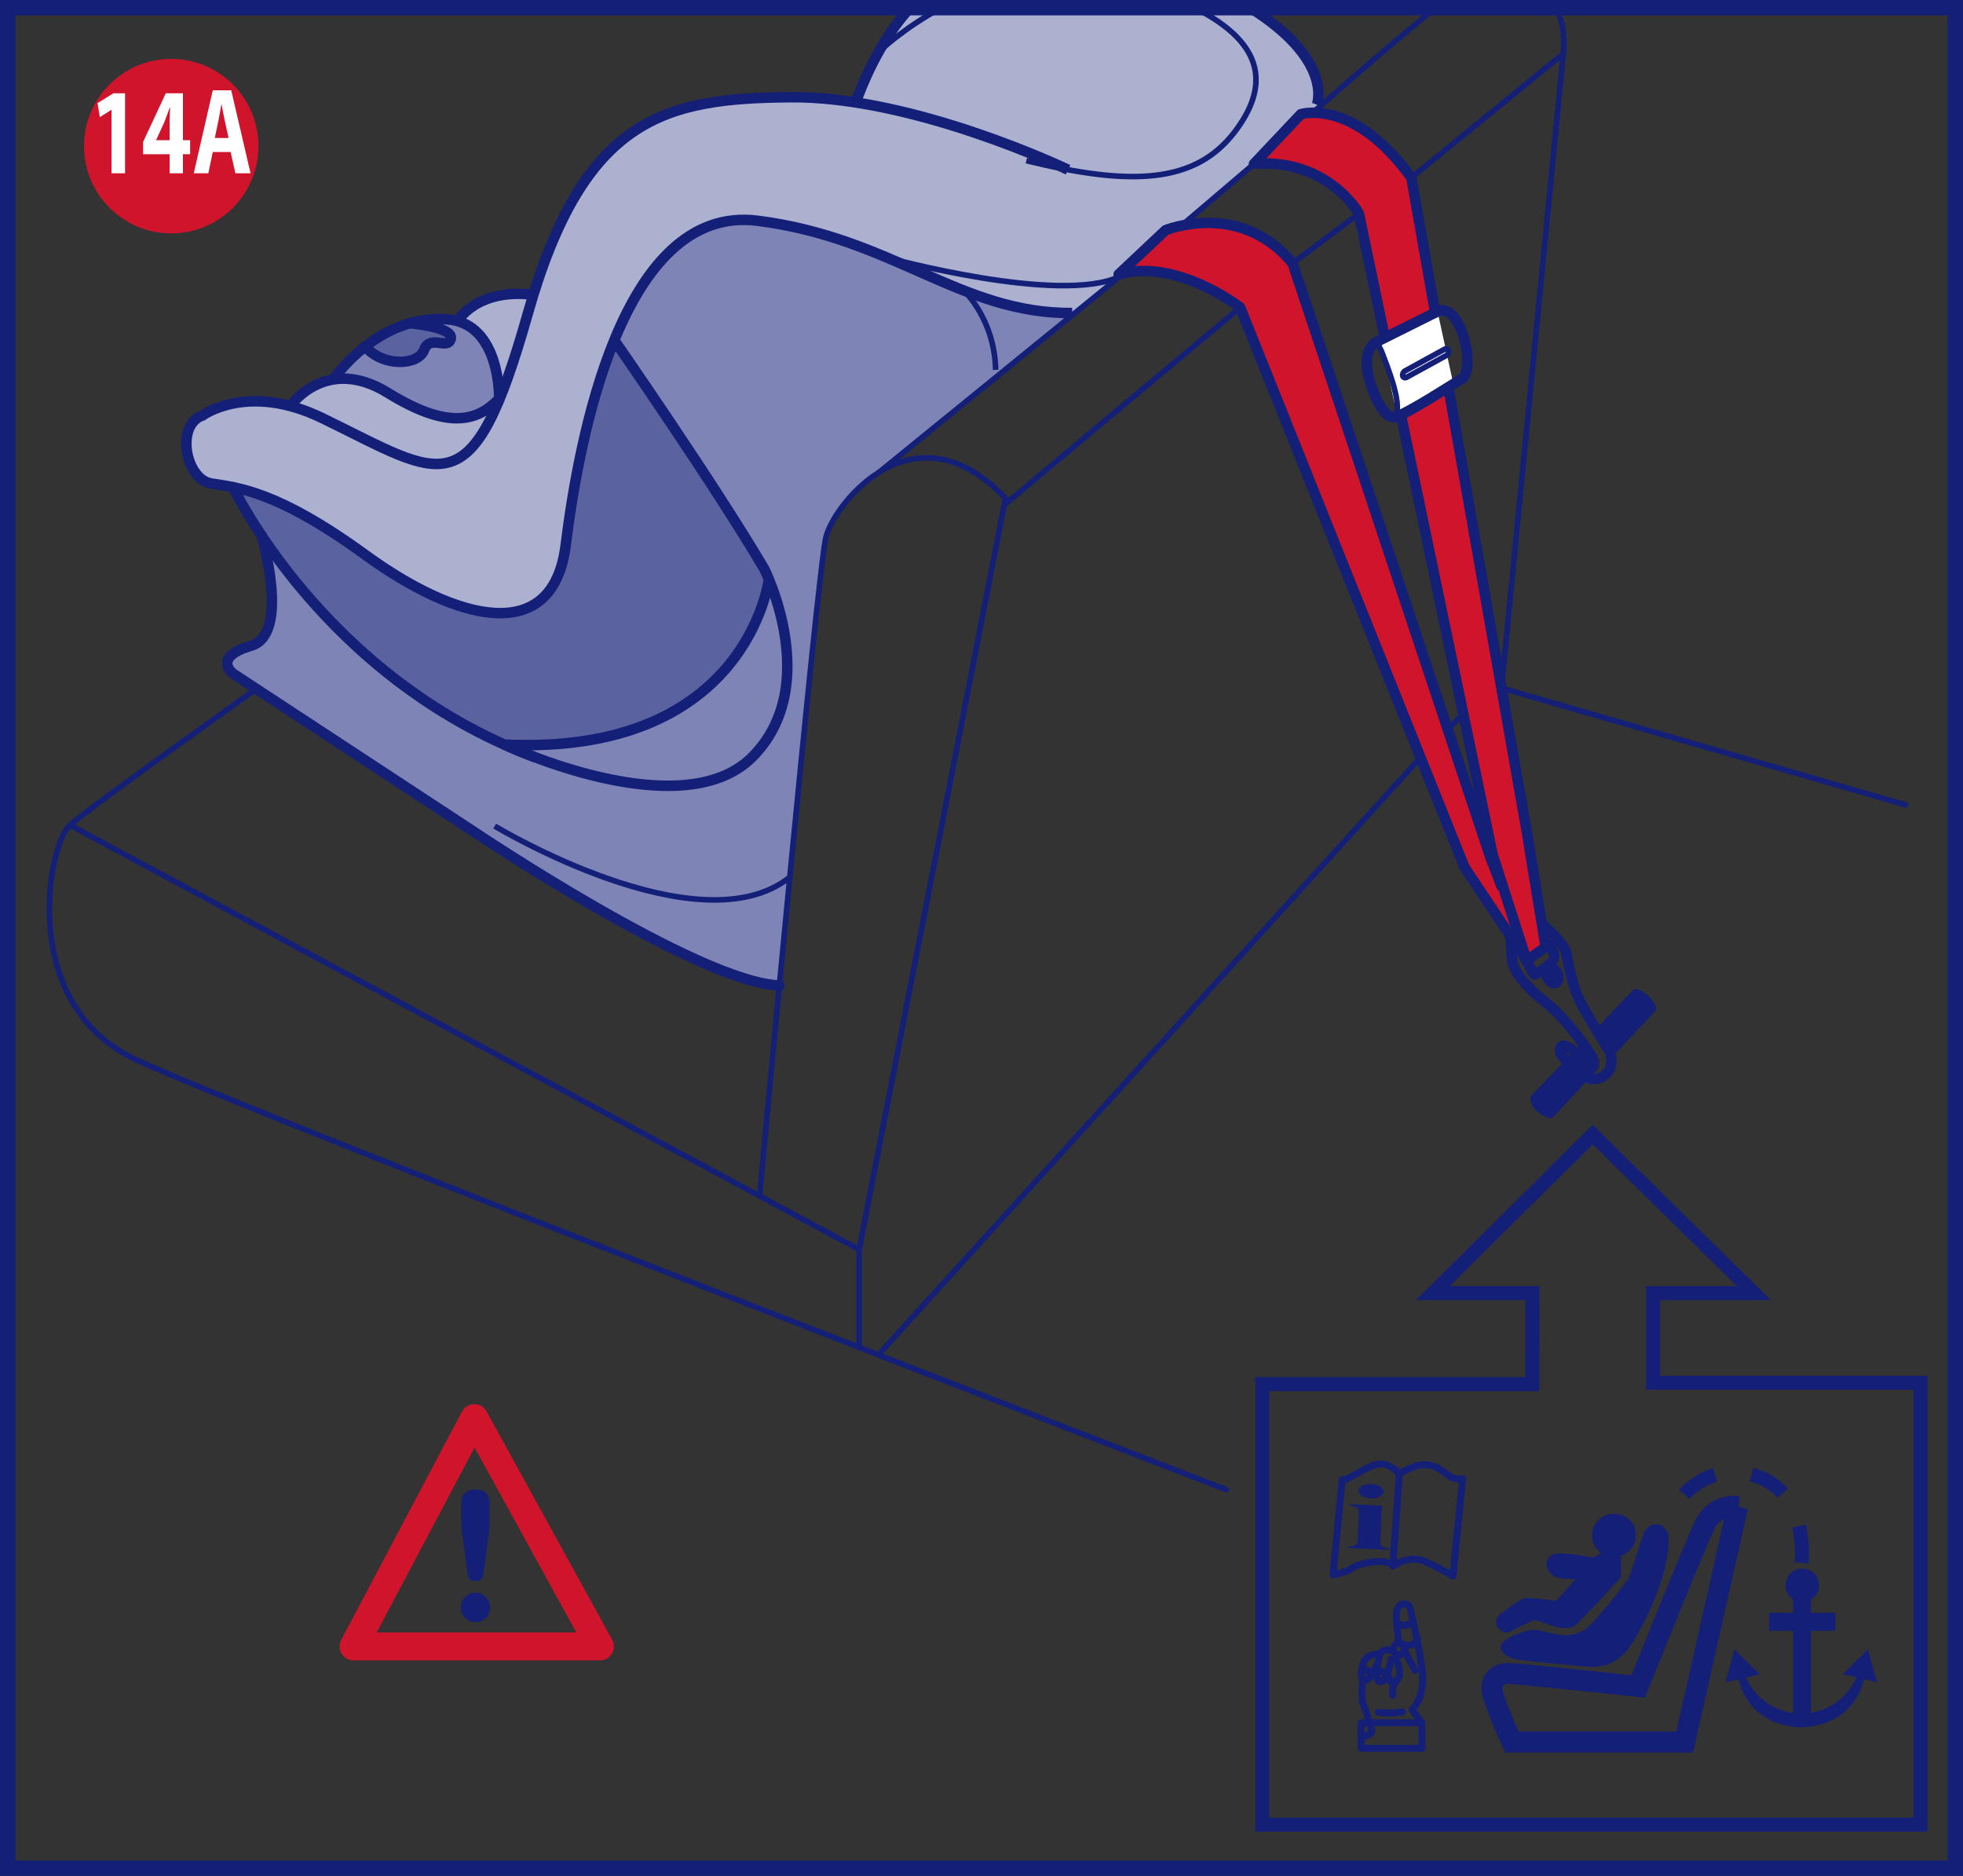 <?xml version="1.0" encoding="UTF-8"?>
<!DOCTYPE svg PUBLIC "-//W3C//DTD SVG 1.1//EN" "http://www.w3.org/Graphics/SVG/1.1/DTD/svg11.dtd">
<!-- Creator: CorelDRAW 2017 -->
<svg xmlns="http://www.w3.org/2000/svg" xml:space="preserve" width="45mm" height="43mm" version="1.1" style="shape-rendering:geometricPrecision; text-rendering:geometricPrecision; image-rendering:optimizeQuality; fill-rule:evenodd; clip-rule:evenodd"
viewBox="0 0 37385.08 35723.6"
 xmlns:xlink="http://www.w3.org/1999/xlink">
 <rect x="0" y="0" width="37385.08" height="35723.6" fill="#333333" stroke="none"/>
 <defs>
  <style type="text/css">
   <![CDATA[
    .str2 {stroke:#141F78;stroke-width:106.42;stroke-miterlimit:4}
    .str10 {stroke:#CF142B;stroke-width:87.9;stroke-miterlimit:4}
    .str3 {stroke:#141F78;stroke-width:199.3;stroke-miterlimit:4}
    .str8 {stroke:#141F78;stroke-width:265.85;stroke-miterlimit:4}
    .str5 {stroke:#141F78;stroke-width:398.61;stroke-miterlimit:4}
    .str9 {stroke:#141F78;stroke-width:293.1;stroke-miterlimit:4}
    .str0 {stroke:#141F78;stroke-width:106.42;stroke-linecap:round;stroke-linejoin:round;stroke-miterlimit:4}
    .str7 {stroke:#141F78;stroke-width:132.76;stroke-linecap:round;stroke-linejoin:round;stroke-miterlimit:4}
    .str1 {stroke:#141F78;stroke-width:199.3;stroke-linecap:round;stroke-linejoin:round;stroke-miterlimit:4}
    .str4 {stroke:#CF142B;stroke-width:531.62;stroke-linecap:round;stroke-linejoin:round;stroke-miterlimit:4}
    .str6 {stroke:#141F78;stroke-width:265.85;stroke-miterlimit:4;stroke-dasharray:703.338 703.338}
    .fil8 {fill:none}
    .fil5 {fill:none;fill-rule:nonzero}
    .fil7 {fill:#CF142B}
    .fil4 {fill:white;fill-rule:nonzero}
    .fil3 {fill:#CF142B;fill-rule:nonzero}
    .fil1 {fill:#ADB1D0;fill-rule:nonzero}
    .fil2 {fill:#7E84B5;fill-rule:nonzero}
    .fil0 {fill:#5A62A0;fill-rule:nonzero}
    .fil6 {fill:#141F78;fill-rule:nonzero}
   ]]>
  </style>
 </defs>
 <g id="Слой_x0020_1">
  <path class="fil0" d="M11710 6499.94c0,0 2951.34,4318.23 2927.33,4557.74 -24.09,239.1 -496.81,1852.56 -1915.28,2560.88 -1549.82,773.21 -3129.3,572.74 -3129.3,572.74l-126.61 -166.49c0,0 17.03,-419.71 -112.49,-621.09 0,0 -247.99,-535.11 -724.19,-704.5 -475.7,-169.4 -720.45,-239.18 -1289.87,-256.46 -569.17,-17.28 -818.32,-16.7 -818.32,-16.7 0,0 -761.66,-1077.35 -1306.48,-1868.67 -384.57,-558.37 -778.44,-1285.22 -778.44,-1285.22l7273.64 -2772.23z"/>
  <path class="fil1" d="M3553.58 8408.49c0,0 -56.83,-464.82 507.02,-611.04 563.93,-146.3 914.69,-274.07 1473.06,-66.3 0,0 372.77,-514.34 819.15,-503.45 446.96,11.13 808.02,129.52 1099.62,293.93 291.6,164.74 456.93,284.29 904.47,406.17 447.79,121.63 540.09,61.89 699.27,-12.3 159.18,-74.44 455.18,-284.87 455.18,-284.87 0,0 9.64,-501.71 -211.35,-1006.41 -220.66,-504.95 -574.4,-499.71 -574.4,-499.71 0,0 129.19,-269.01 595.84,-431.42 466.57,-162.09 848.72,-66.79 848.72,-66.79 0,0 424.36,-1332.65 943.77,-2098.8 518.99,-766.06 1525.73,-1722.95 3629.51,-1659.98 2104.03,63.31 1585.54,95.54 1585.54,95.54 0,0 356.49,-1048.03 1064.56,-1816.25l6333.28 0c260.03,157.52 493.48,320.85 691.79,482.77 795.72,650 784.84,1153.29 690.46,1517.58l-4618.97 3804.72c0,0 -1077.94,87.9 -2288.05,-455.1 -1209.53,-543.08 -3582.65,-1615.53 -4640.65,-1170.9 -1058.33,444.88 -1850.48,1692.21 -2361.08,3743.82 -510.51,2051.28 -310.96,3146.83 -1119.56,3500.82 -808.6,354.08 -2115.16,-265.18 -3194.85,-1050.94 -1080.01,-786.08 -1869.25,-1105.52 -2449.55,-1247.42 -580.3,-142.4 -929.97,-128.94 -882.79,-863.68z"/>
  <path class="fil2" d="M6352.8 7227.95c0,0 530.2,-702.17 1162.93,-958.64 632.8,-256.46 1228.64,-173.22 1228.64,-173.22 0,0 394.12,201.88 555.63,528.13 161.84,326.5 213.34,955.4 213.34,955.4 0,0 -384.15,470.14 -993.2,388.06 -608.71,-82.33 -1638.63,-947.84 -2167.34,-739.73z"/>
  <path class="fil0" d="M6963.59 6602.2c0,0 526.96,-378.34 887.44,-440.73 360.48,-62.72 719.79,164.66 747.04,265.77 27.83,100.86 -103.43,131.01 -232.95,114.65 -129.6,-17.03 -212.26,-19.94 -300.74,130.35 -88.48,150.37 -305.98,260.62 -657.98,187.92 -352.25,-72.44 -442.81,-257.96 -442.81,-257.96z"/>
  <path class="fil2" d="M11710 6499.94c0,0 583.21,-1585.54 1517.25,-2032.5 934.38,-447.54 1747.96,-218.91 2517.59,48.35 769.63,267.59 1815.09,731.5 2822.41,1132.19 1007.32,400.6 1852.22,307.39 1852.22,307.39l-3611.07 2984.49c0,0 -924.91,580.55 -1091.39,1303.33 -165.91,722.7 -877.8,8564.67 -877.8,8564.67 0,0 -153.28,-2.91 -1237.94,-379.83 -1084.67,-376.59 -4609.25,-2586.71 -4609.25,-2586.71 0,0 95.21,-145.64 105.51,-317.69 10.55,-172.05 -84.16,-242.42 -84.16,-242.42 0,0 259.12,172.39 404.17,21.43 144.8,-151.2 -145.39,-525.22 -145.39,-525.22 0,0 333.56,337.63 469.56,17.86 135.67,-319.68 -148.96,-603.98 -148.96,-603.98 0,0 1111.67,110.74 2553.07,-341.45 1441.07,-451.69 2490.59,-1926.99 2491.51,-2792.17l-1312.13 -2182.62 -1615.2 -2375.12z"/>
  <path class="fil0" d="M6638.51 12169.59c0,0 2145.65,-189.67 2612.55,277.23 467.15,467.23 341.45,1744.14 341.45,1744.14 0,0 -2107.52,-985.06 -2954,-2021.37z"/>
  <path class="fil2" d="M4982.35 10199.81c0,0 2196.33,3195.76 4998.8,4144.43l-444.05 1834.36c0,0 -4904.09,-3173.99 -5098.16,-3350.78 -193.99,-176.37 -91.39,-395.37 200.22,-497.64 291.94,-102.27 522.23,-208.69 538.68,-819.4 15.87,-610.79 -195.48,-1310.97 -195.48,-1310.97z"/>
  <path class="fil3" d="M29434.68 18016.28c-308.97,237.35 -381.66,208.36 -381.66,208.36 20.85,65.05 -1153.2,-1686.65 -1153.2,-1686.65l-2066.81 -5156.48 -2219.51 -5526.01c0,0 -1096.71,-931.14 -2287.8,-651l896.24 -860.77c0,0 614.28,-229.79 1355.5,-22.26 741.22,207.78 1008.15,595 1040.14,692.54 31.9,97.62 3900.92,11717.98 3900.92,11717.98l-2638.64 -12664.57c0,0 -371.94,-553.05 -906.21,-773.79 -534.52,-220.99 -1092.31,-202.21 -1092.31,-202.21l919.67 -918.84c0,0 617.52,-148.29 1333.82,417.72 716.63,565.93 744.13,793.64 744.13,793.64l2541.6 14398.4c0,0 -6.98,112.32 14.12,233.95z"/>
  <polygon class="fil4" points="26295.17,6470.94 27377.84,5931.1 27679.08,7313.85 26611.36,7927.21 "/>
  <path class="fil5 str0" d="M4901.76 13102.14c0,0 -3149.15,2242.11 -3570.03,2610.23 -420.87,368.12 -999.1,3418.49 1262.04,4470.01 2261.38,1051.6 20761.76,8186.67 20761.76,8186.67"/>
  <polyline class="fil5 str0" points="16361.2,25635.78 16361.2,23794.94 1331.41,15712.37 "/>
  <path class="fil5 str0" d="M14468.19 22743.34c0,0 1104.36,-11885.3 1262.29,-12516.27 157.68,-631.31 1682.91,-2577.08 3418.24,-736.49l-2787.27 14304.36"/>
  <polyline class="fil5 str1" points="27588.27,7401.16 29067.98,15784.73 29437.01,18037.05 29074.12,18289.36 28427.61,16276.8 26685.88,7929.04 "/>
  <path class="fil5 str1" d="M26370.52 6418.77l-490.66 -2351.69c0,0 -578.55,-1051.6 -1998.52,-946.34l894.17 -946.67c0,0 999.18,-315.61 2103.45,1209.53l453.44 2569.43"/>
  <line class="fil5 str0" x1="16743.11" y1="8992.86" x2="21409.77" y2= "5197.77" />
  <line class="fil5 str0" x1="22501.5" y1="4296.87" x2="23881.67" y2= "3120.74" />
  <path class="fil5 str0" d="M24998.9 2147.15c0,0 1488.76,-1316.87 2347.7,-2000.35m2278.08 0c122.04,208.36 184.18,493.15 146.96,877.22 -157.6,1630.16 -1176.97,12078.12 -1176.97,12078.12"/>
  <line class="fil5 str0" x1="26879.29" y1="3383.6" x2="29771.65" y2= "1024.02" />
  <line class="fil5 str0" x1="25879.86" y1="4067.41" x2="24617.57" y2= "5014" />
  <line class="fil5 str0" x1="23618.48" y1="5855.5" x2="19148.39" y2= "9596.33" />
  <line class="fil5 str0" x1="16782.08" y1="25740.95" x2="27052.75" y2= "14424.24" />
  <line class="fil5 str0" x1="28594.35" y1="13102.14" x2="36292.43" y2= "15328.13" />
  <line class="fil5 str0" x1="27536.93" y1="13933.33" x2="27866.34" y2= "13586.32" />
  <path class="fil5 str1" d="M28594.35 16872.96l-214.17 -556.62 -3762.6 -11302.34c-999.1,-1209.53 -2418.81,-630.98 -2418.81,-630.98l-894.17 841.41c1104.36,-315.61 2313.89,631.06 2313.89,631.06l4272.53 10660.73 1182.86 1773.46c0,0 123.12,273.74 154.77,269.34 31.9,-4.4 379.17,-231.54 370.69,-338.54 -8.81,-107.25 -76.18,-257.29 -162.33,-240.26"/>
  <path class="fil5 str1" d="M29658.25 18535.27c35.81,76.27 23.43,157.1 -27.25,181.11 -51.01,23.76 -120.71,-18.44 -156.77,-94.63 -35.47,-76.18 -23.43,-157.1 27.5,-181.11 50.76,-23.76 120.8,18.78 156.52,94.63z"/>
  <path class="fil5 str1" d="M30346.38 20265.62c20.52,-28.08 4.74,-90.8 -30.74,-145.64 0,0 -397.69,-643.27 -855.79,-1009.65 -458.42,-365.79 -633.05,-639.2 -656.48,-793.98 -23.18,-154.19 -29.08,-421.45 -29.08,-421.45"/>
  <path class="fil5 str1" d="M29880.98 20264.46c-52.75,-57.74 -106.34,-123.95 -159.68,-197.81 0,0 -66.3,-250.31 163.83,-114.32 46.86,27.83 99.36,80 154.11,134.84"/>
  <path class="fil5 str1" d="M29376.94 17600.64c0,0 412.65,358.73 453.36,547.82 41.29,188.75 94.96,583.46 263.77,926.07 98.45,200.47 352.83,611.7 547.15,919.42 0,0 142.73,290.44 -67.71,472.46 -118.39,102.6 -258.79,107.59 -410.57,28.41"/>
  <line class="fil5 str0" x1="30350.53" y1="20262.13" x2="30314.73" y2= "20296.44" />
  <path class="fil6" d="M30447.57 19683.57l710.98 -746.21c0,0 187.01,46.94 280.14,261.78l-782.18 832.36 -208.94 -347.93z"/>
  <path class="fil5 str1" d="M30447.57 19683.57l710.98 -746.21c0,0 187.01,46.94 280.14,261.78l-782.18 832.36 -208.94 -347.93z"/>
  <path class="fil6" d="M30194.6 19938.29l160.92 357.82 -837.34 898.32c0,0 -247.66,-79.42 -275.49,-266.43l951.91 -989.71z"/>
  <path class="fil5 str1" d="M30194.6 19938.29l160.92 357.82 -837.34 898.32c0,0 -247.66,-79.42 -275.49,-266.43l951.91 -989.71z"/>
  <path class="fil5 str2" d="M9421.04 15731.14c0,0 3894.44,2351.36 5620.72,973.01"/>
  <path class="fil5 str2" d="M18351.5 5530.17c0,0 588.77,535.11 610.46,1513.43"/>
  <path class="fil5 str2" d="M16891.99 4904.42c0,0 3293.29,905.88 4433.7,360.48"/>
  <path class="fil5 str3" d="M25080.07 1995.03c0,0 335.22,-841.33 -1271.18,-1848.24m-6477.67 0c-400.27,442.64 -749.7,1027.09 -1026.26,1783.43"/>
  <path class="fil5 str2" d="M16743.11 981.57c0,0 448.7,-435.83 1185.85,-834.77m4818.85 0c1415.23,709.57 1385.41,1551.31 769.8,2361.08 -758.75,997.68 -1984.73,1038.14 -3971.54,551.64"/>
  <path class="fil5 str3" d="M20340.97 3232.4c0,0 -2922.93,-1403.27 -5289.24,-1381 -2366.64,22.26 -3933.16,352 -4998.8,4116.6 -1065.64,3764.34 -1595.84,3119.83 -3913.47,1995.03 -1420.55,-689.63 -2280.82,-51.92 -2280.82,-51.92 -519.32,176.79 -330.57,1214.52 165.08,1296.02 495.56,81.75 1239.69,125.78 2940.13,1363.72 1700.44,1237.7 3567.12,1764.91 3810.04,-191.99 243.25,-1956.9 1056.59,-6502.01 3650.36,-6175.52 2593.44,326.5 3852.57,1770.56 5995.24,1757.68"/>
  <path class="fil5 str3" d="M6345.74 7226.78c0,0 841.16,-1247.91 2176.73,-1145.06 1017.87,78.26 984.14,1511.1 984.14,1511.1 -385.65,403.01 -930.47,623.67 -2116.91,-109.91 -1185.77,-733.83 -1861.36,249.73 -1861.36,249.73"/>
  <path class="fil5 str3" d="M8715.04 6115.7c0,0 359.56,-634.47 1443.15,-502.87"/>
  <path class="fil5 str3" d="M7807.91 6154.41c0,0 836.76,74.11 777.28,297.17 -59.23,223.06 -394.45,-90.55 -508.77,211.93 -114.32,302.74 -788.08,325.25 -1121.64,-64.22"/>
  <path class="fil5 str3" d="M11699.45 6479.42c0,0 1919.1,2762.59 2856.64,4356.11 0,0 1125.46,2224.99 -230.29,3581.66 -1355.83,1356.75 -4717.5,-237.69 -4717.5,-237.69"/>
  <path class="fil5 str3" d="M9608.05 14179.49c4633.59,218.08 5034.52,-3149.73 5034.52,-3149.73"/>
  <path class="fil5 str1" d="M4438.94 9277.48c0,0 1703.1,3611.32 5719.25,5131.23"/>
  <path class="fil5 str1" d="M4982.02 10199.81c0,0 553.96,1875.15 -198.97,2096.72 -753.18,221.24 -344.11,531.28 -344.11,531.28l4573.86 3003.52c0,0 4284.25,2880.73 5830.58,2934.89"/>
  <path class="fil5 str1" d="M27377.84 5930.77c0,0 -1064.81,530.45 -1167.08,582.38 -102.85,52.17 -219.49,227.14 -167.07,550.39 52.51,323.26 290.44,939.61 528.13,876.89 238.27,-62.72 1174.97,-677.33 1269.68,-724.77 94.63,-47.19 159.09,-362.8 41.54,-768.72 -117.47,-405.92 -321.18,-607.88 -505.2,-516.16z"/>
  <path class="fil5 str0" d="M26156.84 6551.86c0,0 93.46,-29.33 166.74,171.14 73.61,200.72 459.01,1120.97 198.39,1220.91"/>
  <path class="fil5 str0" d="M26715.13 7156.42c8.81,33.4 42.2,45.78 74.77,27.83l755.26 -414.64c32.57,-17.61 51.59,-58.9 42.79,-92.38 -8.81,-33.4 -42.54,-45.69 -75.02,-27.83l-755.01 414.48c-32.48,18.11 -51.59,59.48 -42.79,92.55z"/>
  <polygon class="fil5 str4" points="6732.89,31353.45 9033.31,27005.9 11425.71,31353.45 "/>
  <path class="fil6" d="M9325.5 29022.86c0,51.34 -6.73,105.84 -13.79,160.34l-105.76 799.54c-13.46,99.03 -61.56,126.28 -150.04,126.28 -89.14,0 -136.91,-27.25 -150.7,-126.28l-105.76 -799.54c-6.73,-54.5 -13.54,-109 -13.54,-160.34l0 -396.2c0,-174.38 98.78,-262.94 270,-262.94 170.56,0 269.59,88.56 269.59,262.94l0 396.2zm-269.59 1308.06c153.53,0 279.89,126.61 279.89,280.14 0,153.86 -126.36,280.22 -279.89,280.22 -153.94,0 -280.22,-126.36 -280.22,-280.22 0,-153.53 126.28,-280.14 280.22,-280.14z"/>
  <path class="fil5 str5" d="M33093.77 28689.39c0,0 -422.04,-74.44 -628.98,355.74 -206.86,430.26 -1265.78,3070.06 -1265.78,3070.06 0,0 -2325.35,-248.24 -2482.45,-248.24 -157.02,0 -380.66,99.03 -272.83,438.4 107.25,339.12 347.35,868.75 347.35,868.75l3293.29 0 1009.4 -4484.71z"/>
  <polygon class="fil6" points="33691.35,31055.12 34955.13,31055.12 34955.13,30713.67 33691.35,30713.67 "/>
  <polygon class="fil6" points="34149.11,32718.34 34490.31,32718.34 34490.31,30342.89 34149.11,30342.89 "/>
  <path class="fil6" d="M34003.8 30190.77c0,176.46 142.98,319.52 319.68,319.52 176.46,0 319.52,-143.06 319.52,-319.52 0,-176.37 -143.06,-319.43 -319.52,-319.43 -176.71,0 -319.68,143.06 -319.68,319.43z"/>
  <polygon class="fil6" points="35093.12,31883.32 35572.65,31411.19 35747.28,32035.77 "/>
  <path class="fil6" d="M35376.58 31883.32c0,0 -203.13,704.58 -1074.78,755.59l0 254.14c0,0 1009.73,36.31 1212.77,-987.71l-137.99 -22.02z"/>
  <polygon class="fil6" points="33514.06,31883.32 33034.53,31411.19 32859.9,32035.77 "/>
  <path class="fil6" d="M33230.35 31883.32c0,0 203.37,704.58 1075.03,755.59l0 254.14c0,0 -1009.73,36.31 -1213.1,-987.71l138.08 -22.02z"/>
  <path class="fil6" d="M31777.23 29252.66c-2.91,-88.48 -104.6,-225.64 -233.86,-225.64 -128.69,0 -217.5,80.59 -281.97,290.11 -64.14,209.61 -241.76,741.22 -241.76,741.22 0,0 -684.65,910.87 -861.93,991.45 -177.62,80.67 -274.32,112.57 -515.83,72.44 -242.09,-40.46 -338.54,-112.57 -531.95,-72.44 -193.49,40.21 -548.07,185.26 -531.7,322.43 15.87,136.83 184.93,217.5 378.42,241.76 193.41,23.76 1225.07,129.02 1354,129.02 128.94,0 491.49,-8.22 757.34,-427.6 265.85,-418.88 733.58,-1329.16 709.24,-2062.74z"/>
  <path class="fil6" d="M30874.84 29615.21l-8.22 427.02c0,0 -757.59,830.03 -878.3,918.84 -120.8,88.48 -378.67,24.01 -515.58,-31.99 -137.16,-56.83 -249.98,-80.92 -249.98,-80.92 0,0 -386.89,177.37 -483.26,233.62 -97.04,56.83 -362.88,-128.69 -185.51,-329.99 0,0 394.7,-314.2 499.63,-322.67 104.68,-7.98 580.05,56.49 580.05,56.49l370.78 -410.82c0,0 -233.95,0 -346.44,-32.57 -112.82,-31.99 -249.73,-177.04 -193.49,-322.09 56.33,-145.05 185.26,-145.05 386.89,-128.94 201.38,16.12 499.71,72.11 499.71,72.11l193.41 -128.69 330.32 80.59z"/>
  <path class="fil6" d="M30318.55 29236.54c0,226.89 187.59,410.9 418.88,410.9 231.46,0 419.38,-184.02 419.38,-410.9 0,-226.8 -187.92,-410.9 -419.38,-410.9 -231.29,0 -418.88,184.1 -418.88,410.9z"/>
  <path class="fil5 str6" d="M34307.37 29760.26c0,0 169.4,-1346.11 -910.53,-1668.45 -1079.76,-322.09 -1635.72,781.93 -1635.72,781.93"/>
  <path class="fil5 str7" d="M27856.7 28158.85c0,0 -150.95,34.89 -266.68,-57.99 -115.81,-92.63 -266.43,-208.69 -463.66,-208.69 -196.98,0 -475.12,174.13 -475.12,174.13l-127.77 1762c0,0 301.57,-232.12 614.61,-92.96 313.04,139.24 533.11,278.14 533.11,278.14l185.51 -1854.63z"/>
  <path class="fil5 str7" d="M26650.99 28065.97c0,0 -174.13,-208.36 -394.2,-185.51 -220.16,23.18 -544.83,301.57 -695.53,301.57l-173.8 1808.03c0,0 255.05,-46.03 359.4,-127.19 104.01,-81.17 591.1,-197.23 765.23,-69.45"/>
  <path class="fil6" d="M26119.62 28260.29c129.85,6.15 234.2,73.27 230.96,148.29 -3.82,74.77 -114.07,132.18 -243.83,125.7 -129.85,-5.82 -234.2,-72.94 -230.96,-147.96 3.49,-74.77 113.98,-131.93 243.83,-126.03zm169.4 1055.67c-4.74,100.52 -7.31,159.18 163.5,166.74l-1.41 32.82 -778.44 -35.97 1.5 -32.9c174.05,7.98 176.96,-50.35 181.69,-150.87l20.77 -445.8c4.4,-97.04 7.64,-163 -166.41,-170.89l1.41 -33.07 607.3 28.41 -29.91 641.53z"/>
  <path class="fil5 str7" d="M26639.52 31253.84c0,0 -23.18,-104.1 -46.61,-440.56 -22.85,-335.8 232.12,-301.24 255.3,-208.61 23.18,92.88 208.69,846.4 243.25,1286.63 34.89,440.48 -196.98,672.27 -196.98,672.27l185.51 243.58"/>
  <path class="fil5 str7" d="M26894.49 30882.81c-46.27,57.99 -174.05,104.26 -278.14,34.81"/>
  <path class="fil5 str7" d="M26952.23 31810.05c0,0 -185.51,-301.24 -220.07,-440.48 -34.89,-138.91 -231.87,-92.88 -185.51,81.5 46.27,173.47 162.33,382.16 81.17,509.93 -81.17,127.52 -127.52,162.09 -104.6,324.5"/>
  <path class="fil5 str7" d="M26743.54 31415.93c0,69.7 -150.62,150.87 -173.72,92.88"/>
  <path class="fil5 str7" d="M26998.84 31207.48c-11.38,92.63 -174.05,162.09 -266.68,104.1"/>
  <path class="fil5 str7" d="M26512.08 31439.02c0,0 -196.98,-92.55 -243.58,104.35 -46.27,197.23 -92.63,486.84 23.18,486.84 116.06,0 196.89,-382.49 196.89,-428.77"/>
  <line class="fil5 str7" x1="26488.57" y1="32030.45" x2="26430.58" y2= "31891.3" />
  <path class="fil5 str7" d="M26372.84 31856.4c0,0 -81.17,-58.07 -139.24,0"/>
  <path class="fil5 str7" d="M26256.78 31497.09c0,0 -243.58,-11.71 -301.57,196.89 -58.07,209.02 -22.85,301.66 57.99,301.66 81.17,0 196.98,-266.76 196.98,-266.76"/>
  <path class="fil5 str7" d="M26094.37 31891.3c-22.85,-150.7 -150.62,-69.45 -162.33,-34.89"/>
  <path class="fil5 str7" d="M25955.46 31995.64c0,0 -46.27,347.52 11.46,475.04 57.99,127.77 104.6,301.57 104.6,301.57"/>
  <path class="fil5 str7" d="M26708.98 32598.46c0,0 -254.97,46.36 -463.66,11.46m-324.75 684.06l1159.44 0 0 -486.84 -1159.44 0 0 486.84z"/>
  <path class="fil5 str7" d="M26117.88 32830.33c0,0 -34.89,57.99 11.38,127.44 0,0 0,92.96 -196.89,115.81"/>
  <polygon class="fil5 str8" points="29181.46,26357.31 24039.6,26357.31 24039.6,34747.6 36574.07,34747.6 36574.07,26331.8 31483.3,26331.8 31483.3,24624.88 33402.07,24624.88 30332.34,21606.5 27288.11,24624.88 29186.45,24624.88 "/>
  <polygon class="fil5 str9" points="146.55,35577.05 37238.53,35577.05 37238.53,146.55 146.55,146.55 "/>
  <path class="fil7" d="M3260.81 4400.89c893.25,0 1617.53,-724.19 1617.53,-1617.53 0,-893.59 -724.27,-1617.78 -1617.53,-1617.78 -893.34,0 -1617.53,724.19 -1617.53,1617.78 0,893.34 724.19,1617.53 1617.53,1617.53z"/>
  <path class="fil8 str10" d="M3260.81 4400.89c893.25,0 1617.53,-724.19 1617.53,-1617.53 0,-893.59 -724.27,-1617.78 -1617.53,-1617.78 -893.34,0 -1617.53,724.19 -1617.53,1617.78 0,893.34 724.19,1617.53 1617.53,1617.53z"/>
  <path class="fil4" d="M2123.31 3300.35l258.21 0 0 -1523.98 -221.32 0 -302.57 187.42 43.87 267.18 218.33 -138.24 3.49 0 0 1207.62zm1360.82 0l0 -363.55 137.08 0 0 -267.18 -137.08 0 0 -893.25 -326.99 0 -432.67 928.48 0 231.95 506.44 0 0 363.55 253.22 0zm-509.93 -630.73l0 -4.65 153.03 -332.98c38.88,-96.37 68.79,-185.43 105.68,-283.79l6.98 0c-5.48,98.36 -8.97,192.08 -8.97,283.79l0 337.63 -256.71 0zm1417.64 225.31l91.22 405.42 288.61 0 -367.87 -1580.47 -351.42 0 -362.39 1580.47 277.65 0 84.74 -405.42 339.46 0zm-301.07 -267.18l70.28 -335.63c19.44,-91.72 37.39,-210.69 54.83,-305.06l3.49 0c17.45,94.38 38.38,211.35 59.82,305.06l73.77 335.63 -262.19 0z"/>
 </g>
</svg>
